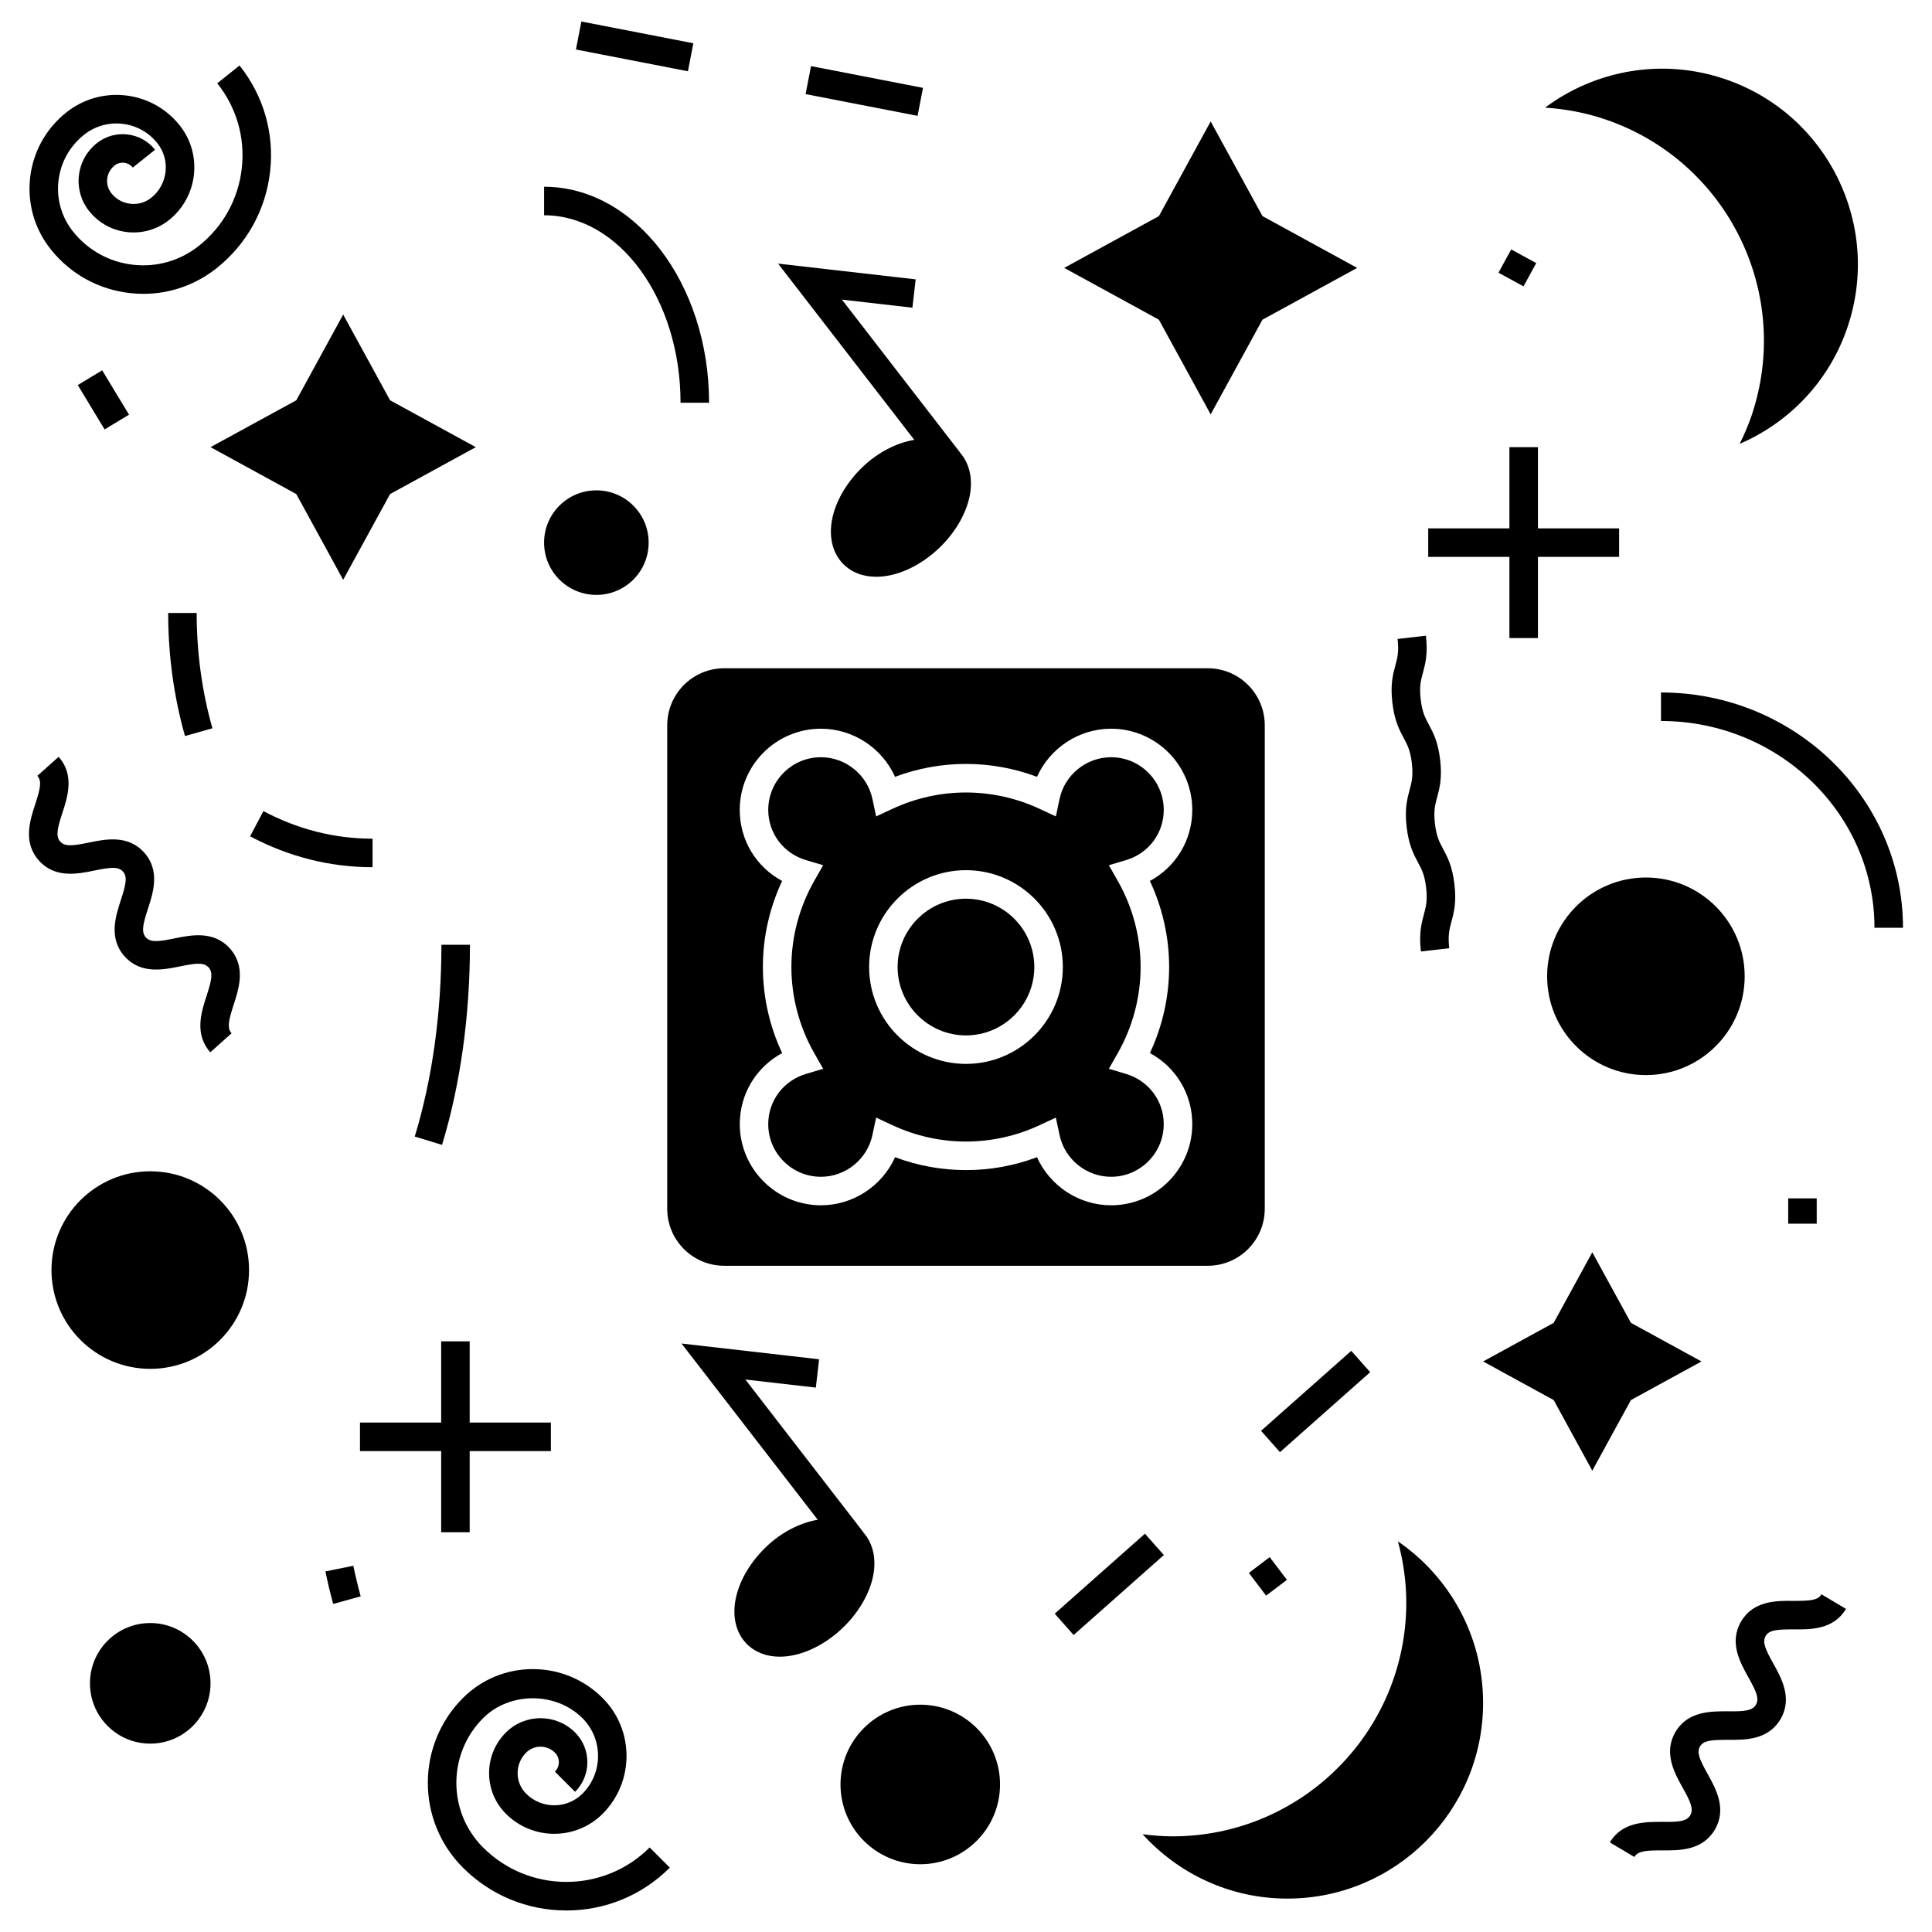 <?xml version="1.0" encoding="UTF-8"?>
<!-- Uploaded to: ICON Repo, www.iconrepo.com, Generator: ICON Repo Mixer Tools -->
<svg fill="#000000" width="800px" height="800px" version="1.1" viewBox="144 144 512 512" xmlns="http://www.w3.org/2000/svg">
 <g>
  <path d="m222.52 274.93 12.426 22.723 12.43-22.723 22.715-12.43-22.715-12.418-12.43-22.723-12.426 22.723-22.723 12.418z"/>
  <path d="m464.84 253.81 13.73-25.09 25.09-13.723-25.09-13.723-13.73-25.086-13.723 25.086-25.09 13.723 25.09 13.723z"/>
  <path d="m324.35 250.73h7.559c0-31.559-19.613-57.238-43.715-57.238v7.559c19.938 0 36.156 22.281 36.156 49.68z"/>
  <path d="m188.57 306.44c0 11.184 1.496 22.156 4.453 32.617l7.269-2.055c-2.766-9.785-4.172-20.066-4.172-30.555l-7.551-0.004z"/>
  <path d="m242.73 366.26c-10.047 0-19.773-2.457-28.918-7.305l-3.535 6.676c10.242 5.43 21.164 8.188 32.457 8.188z"/>
  <path d="m544.01 313.09h7.559v-21.512h21.512v-7.555h-21.512v-21.52h-7.559v21.52h-21.516v7.555h21.516z"/>
  <path d="m268.47 550.06v-21.508h21.52v-7.559h-21.52v-21.523h-7.555v21.523h-21.516v7.559h21.516v21.508z"/>
  <path d="m594.91 504.8-18.699-10.234-10.238-18.691-10.227 18.691-18.703 10.234 18.703 10.234 10.227 18.707 10.238-18.707z"/>
  <path d="m606.36 402.73c0 14.457-11.719 26.18-26.176 26.18-14.461 0-26.18-11.723-26.18-26.18s11.719-26.18 26.18-26.18c14.457 0 26.176 11.723 26.176 26.18"/>
  <path d="m199.79 590.1c0 8.824-7.152 15.977-15.973 15.977-8.824 0-15.977-7.152-15.977-15.977 0-8.824 7.152-15.977 15.977-15.977 8.82 0 15.973 7.152 15.973 15.977"/>
  <path d="m210 480.58c0 14.457-11.719 26.18-26.176 26.18s-26.18-11.723-26.18-26.18 11.723-26.176 26.18-26.176 26.176 11.719 26.176 26.176"/>
  <path d="m272.02 633.6c-9.441-9.445-9.441-24.816 0-34.266 7.031-7.031 19.301-7.031 26.336 0 5.512 5.523 5.512 14.496 0 20.008-4.117 4.109-10.816 4.109-14.93 0-1.449-1.445-2.254-3.387-2.254-5.441 0-2.047 0.801-3.984 2.254-5.43 2.102-2.106 5.523-2.106 7.633 0 0.676 0.672 1.043 1.566 1.043 2.519 0 0.945-0.367 1.84-1.043 2.519l5.344 5.344c2.102-2.106 3.254-4.902 3.254-7.875 0-2.961-1.152-5.758-3.254-7.856-5.055-5.047-13.27-5.047-18.32 0-2.883 2.871-4.469 6.699-4.469 10.777 0 4.074 1.586 7.898 4.469 10.785 7.059 7.055 18.551 7.055 25.613 0 8.457-8.465 8.457-22.227 0-30.691-4.941-4.938-11.516-7.664-18.512-7.664-6.992 0-13.566 2.727-18.512 7.664-12.391 12.398-12.391 32.551 0 44.949 7.324 7.32 17.062 11.355 27.418 11.355 10.352 0 20.098-4.035 27.418-11.355l-5.344-5.344c-12.172 12.172-31.973 12.172-44.145 0z"/>
  <path d="m514.47 552.48c1.395 5.176 2.211 10.602 2.211 16.219 0 34.223-27.738 61.953-61.965 61.953-2.684 0-5.32-0.227-7.91-0.559 9.492 10.461 23.137 17.055 38.359 17.055 28.652 0 51.871-23.219 51.871-51.867 0.004-17.781-8.941-33.453-22.566-42.801z"/>
  <path d="m608.12 254.33c-0.871 2.543-1.945 4.961-3.09 7.305 12.957-5.598 23.613-16.379 28.531-30.793 9.262-27.105-5.211-56.594-32.324-65.848-16.816-5.75-34.535-2.336-47.781 7.531 5.344 0.348 10.742 1.328 16.055 3.148 32.379 11.055 49.668 46.266 38.609 78.656z"/>
  <path d="m178.43 221.67c1.188 0.133 2.371 0.203 3.551 0.203 7.062 0 13.871-2.371 19.469-6.84 7.977-6.363 12.992-15.453 14.133-25.59 1.137-10.137-1.742-20.113-8.105-28.082l-5.906 4.715c5.106 6.398 7.418 14.395 6.504 22.523-0.91 8.133-4.938 15.422-11.336 20.523-4.957 3.953-11.156 5.754-17.461 5.039-6.301-0.707-11.957-3.828-15.914-8.785-3.043-3.809-4.414-8.57-3.875-13.41 0.543-4.84 2.938-9.184 6.75-12.223 2.887-2.309 6.508-3.359 10.176-2.938 3.672 0.414 6.969 2.231 9.273 5.125 3.547 4.445 2.816 10.949-1.629 14.5-3.223 2.559-7.953 2.031-10.535-1.199-1.805-2.262-1.43-5.562 0.828-7.367 1.484-1.18 3.656-0.941 4.836 0.539l5.906-4.715c-3.777-4.742-10.711-5.523-15.453-1.734-2.676 2.133-4.352 5.18-4.734 8.574-0.383 3.394 0.586 6.742 2.719 9.418 5.18 6.484 14.672 7.551 21.16 2.371 7.699-6.144 8.961-17.418 2.816-25.113-3.566-4.469-8.656-7.281-14.34-7.918-5.664-0.637-11.266 0.977-15.734 4.543-5.387 4.301-8.777 10.438-9.547 17.285-0.766 6.848 1.18 13.586 5.481 18.973 5.215 6.539 12.66 10.648 20.969 11.582z"/>
  <path d="m619.36 568.25c-4.527-0.059-10.641-0.102-13.926 5.422-3.285 5.531-0.293 10.902 1.898 14.816 2.086 3.738 2.961 5.68 2.004 7.289-0.961 1.613-3.113 1.789-7.367 1.734-4.453 0-10.645-0.102-13.93 5.43-3.285 5.531-0.297 10.902 1.895 14.828 2.082 3.738 2.957 5.68 1.996 7.301-0.961 1.621-3.027 1.797-7.375 1.742-4.465 0-10.641-0.09-13.926 5.441l6.492 3.859c0.961-1.613 3.152-1.742 7.367-1.742 4.504 0.031 10.645 0.09 13.934-5.441 3.289-5.531 0.297-10.914-1.891-14.836-2.086-3.738-2.961-5.68-2-7.289 0.961-1.613 3.133-1.715 7.359-1.734 4.481 0.039 10.652 0.102 13.941-5.43 3.273-5.531 0.281-10.902-1.906-14.828-2.086-3.727-2.961-5.668-2.004-7.281 0.957-1.613 3.094-1.715 7.356-1.734 4.492 0.059 10.645 0.105 13.93-5.422l-6.492-3.859c-0.957 1.613-3.09 1.734-7.356 1.734z"/>
  <path d="m169.03 374.7c4.191-0.855 6.301-1.117 7.559 0.277 1.25 1.402 0.762 3.473-0.562 7.543-1.391 4.273-3.301 10.121 0.988 14.918 4.281 4.797 10.309 3.562 14.711 2.66 4.195-0.863 6.309-1.113 7.566 0.289 1.254 1.406 0.766 3.477-0.555 7.551-1.387 4.273-3.289 10.125 0.996 14.93l5.633-5.039c-1.254-1.406-0.766-3.481 0.555-7.559 1.387-4.273 3.289-10.121-0.996-14.918-4.293-4.797-10.316-3.559-14.723-2.656-4.195 0.863-6.309 1.113-7.559-0.293-1.254-1.402-0.766-3.473 0.559-7.543 1.391-4.273 3.301-10.121-0.988-14.918-4.289-4.793-10.312-3.551-14.711-2.644-4.188 0.863-6.297 1.113-7.547-0.277-1.254-1.402-0.762-3.473 0.562-7.543 1.395-4.266 3.301-10.117-0.984-14.906l-5.633 5.031c1.25 1.395 0.754 3.465-0.57 7.531-1.395 4.273-3.305 10.121 0.984 14.922 4.293 4.793 10.316 3.555 14.715 2.644z"/>
  <path d="m478.19 523.18 23.91-21.195 5.012 5.656-23.91 21.195z"/>
  <path d="m423.51 571.64 23.91-21.195 5.012 5.656-23.91 21.195z"/>
  <path d="m409.02 616.9c0 11.676-9.465 21.141-21.141 21.141-11.672 0-21.137-9.465-21.137-21.141 0-11.676 9.465-21.141 21.137-21.141 11.676 0 21.141 9.465 21.141 21.141"/>
  <path d="m358.93 161.52 29.676 5.766-1.441 7.418-29.676-5.766z"/>
  <path d="m298.07 149.7 29.676 5.766-1.441 7.418-29.676-5.766z"/>
  <path d="m584.18 327.51v7.559c31.195 0 56.574 24.582 56.574 54.793h7.559c-0.004-34.375-28.77-62.352-64.133-62.352z"/>
  <path d="m268.54 394.37h-7.559c0 18.137-2.445 35.711-7.07 50.824l7.231 2.211c4.84-15.816 7.398-34.16 7.398-53.035z"/>
  <path d="m315.9 287.8c0 7.652-6.203 13.855-13.855 13.855s-13.855-6.203-13.855-13.855c0-7.652 6.203-13.855 13.855-13.855s13.855 6.203 13.855 13.855"/>
  <path d="m516 339.59c0.984 1.844 1.77 3.293 2.156 6.695s-0.039 4.992-0.586 7.008c-0.637 2.344-1.359 5.004-0.801 9.844 0.559 4.84 1.859 7.269 3.012 9.418 0.988 1.844 1.773 3.305 2.16 6.715 0.387 3.406-0.039 5.004-0.586 7.023-0.637 2.348-1.359 5.012-0.801 9.855l7.508-0.863c-0.387-3.406 0.039-5.004 0.586-7.023 0.637-2.348 1.359-5.012 0.801-9.855-0.555-4.848-1.859-7.273-3.008-9.426-0.992-1.844-1.773-3.301-2.168-6.711-0.387-3.402 0.039-4.992 0.586-7.008 0.637-2.344 1.359-5.004 0.801-9.844-0.555-4.836-1.855-7.266-3.008-9.406-0.984-1.844-1.77-3.293-2.156-6.695-0.387-3.402 0.039-4.988 0.586-7.004 0.637-2.348 1.359-5.008 0.801-9.844l-7.508 0.863c0.387 3.402-0.039 4.988-0.586 7.004-0.637 2.348-1.359 5.008-0.801 9.844 0.562 4.836 1.863 7.269 3.012 9.41z"/>
  <path d="m230.24 560.44c0.598 2.941 1.285 5.812 2.066 8.621l7.281-2.016c-0.73-2.637-1.375-5.344-1.941-8.105z"/>
  <path d="m617.89 461.58h7.559v6.711h-7.559z"/>
  <path d="m544.48 210.1 6.633 3.621-3.367 6.168-6.633-3.621z"/>
  <path d="m178.19 253.89-6.465 3.914-7.113-11.754 6.465-3.914z"/>
  <path d="m479.53 566.86-4.566-6.023 5.519-4.184 4.566 6.023z"/>
  <path d="m399.99 418.39c9.992 0 18.113-8.125 18.113-18.113 0-9.984-8.121-18.113-18.113-18.113-9.984 0-18.113 8.125-18.113 18.113 0.004 9.988 8.129 18.113 18.113 18.113z"/>
  <path d="m361.55 455.86c6.543 0 12.281-4.644 13.645-11.039l0.988-4.644 4.309 2.004c12.41 5.793 26.605 5.785 39.016 0l4.301-2.004 0.988 4.644c1.367 6.398 7.106 11.039 13.648 11.039 7.691 0 13.957-6.258 13.957-13.957 0-6.172-4.016-11.512-9.992-13.305l-4.551-1.359 2.352-4.133c3.965-6.969 6.062-14.867 6.062-22.844 0-7.969-2.098-15.871-6.062-22.836l-2.352-4.133 4.555-1.359c5.981-1.785 9.992-7.129 9.992-13.301 0-7.699-6.262-13.961-13.961-13.961-6.551 0-12.281 4.644-13.645 11.043l-0.984 4.644-4.309-2.004c-12.402-5.777-26.602-5.785-39.02 0l-4.301 2.004-0.988-4.644c-1.359-6.402-7.098-11.043-13.645-11.043-7.699 0-13.961 6.262-13.961 13.961 0 6.172 4.016 11.516 9.996 13.301l4.555 1.359-2.352 4.133c-3.969 6.969-6.066 14.867-6.066 22.836s2.098 15.875 6.066 22.844l2.352 4.133-4.555 1.359c-5.981 1.789-9.996 7.133-9.996 13.305-0.004 7.703 6.258 13.957 13.957 13.957zm38.445-81.254c14.156 0 25.668 11.516 25.668 25.668 0 14.156-11.512 25.668-25.668 25.668-14.152 0-25.668-11.512-25.668-25.668 0-14.148 11.512-25.668 25.668-25.668z"/>
  <path d="m320.82 336.21v128.12c0 8.352 6.769 15.113 15.113 15.113h128.13c8.344 0 15.113-6.762 15.113-15.113v-128.12c0-8.348-6.769-15.113-15.113-15.113h-128.13c-8.348 0-15.113 6.766-15.113 15.113zm25.352 64.055c0-7.871 1.754-15.668 5.098-22.801-6.863-3.691-11.234-10.809-11.234-18.828 0-11.863 9.652-21.52 21.52-21.52 8.566 0 16.234 5.16 19.637 12.75 12.09-4.555 25.512-4.555 37.621 0 3.406-7.594 11.07-12.75 19.633-12.75 11.859 0 21.52 9.652 21.52 21.52 0 8.02-4.367 15.129-11.23 18.828 3.344 7.133 5.098 14.934 5.098 22.801 0 7.875-1.754 15.68-5.098 22.812 6.856 3.688 11.23 10.809 11.23 18.824 0 11.859-9.648 21.512-21.512 21.512-8.559 0-16.234-5.152-19.637-12.742-12.098 4.555-25.523 4.555-37.613 0-3.406 7.586-11.074 12.742-19.633 12.742-11.863 0-21.52-9.652-21.52-21.512 0-8.02 4.375-15.133 11.23-18.824-3.359-7.133-5.109-14.938-5.109-22.812z"/>
  <path d="m375.2 562.47c1.211-4.883 0.301-9.34-2.418-12.379l0.031-0.02-31.281-40.48 18.676 2.137 0.863-7.508-36.461-4.172 36.094 46.703c-4.672 0.797-9.68 3.305-13.809 7.32-3.883 3.758-6.629 8.305-7.742 12.793-1.25 5.047-0.281 9.684 2.664 12.711 2.203 2.262 5.254 3.465 8.844 3.465 5.508 0 11.789-2.902 16.809-7.773 3.871-3.773 6.617-8.309 7.731-12.797z"/>
  <path d="m372.47 267.88c-3.883 3.762-6.629 8.309-7.742 12.793-1.25 5.047-0.281 9.684 2.664 12.715 2.203 2.266 5.254 3.465 8.844 3.465 5.508 0 11.789-2.906 16.809-7.777 3.883-3.762 6.629-8.309 7.742-12.793 1.211-4.875 0.301-9.336-2.414-12.375l0.031-0.02-31.281-40.484 18.676 2.137 0.863-7.508-36.461-4.172 36.086 46.703c-4.676 0.793-9.684 3.301-13.816 7.316z"/>
 </g>
</svg>